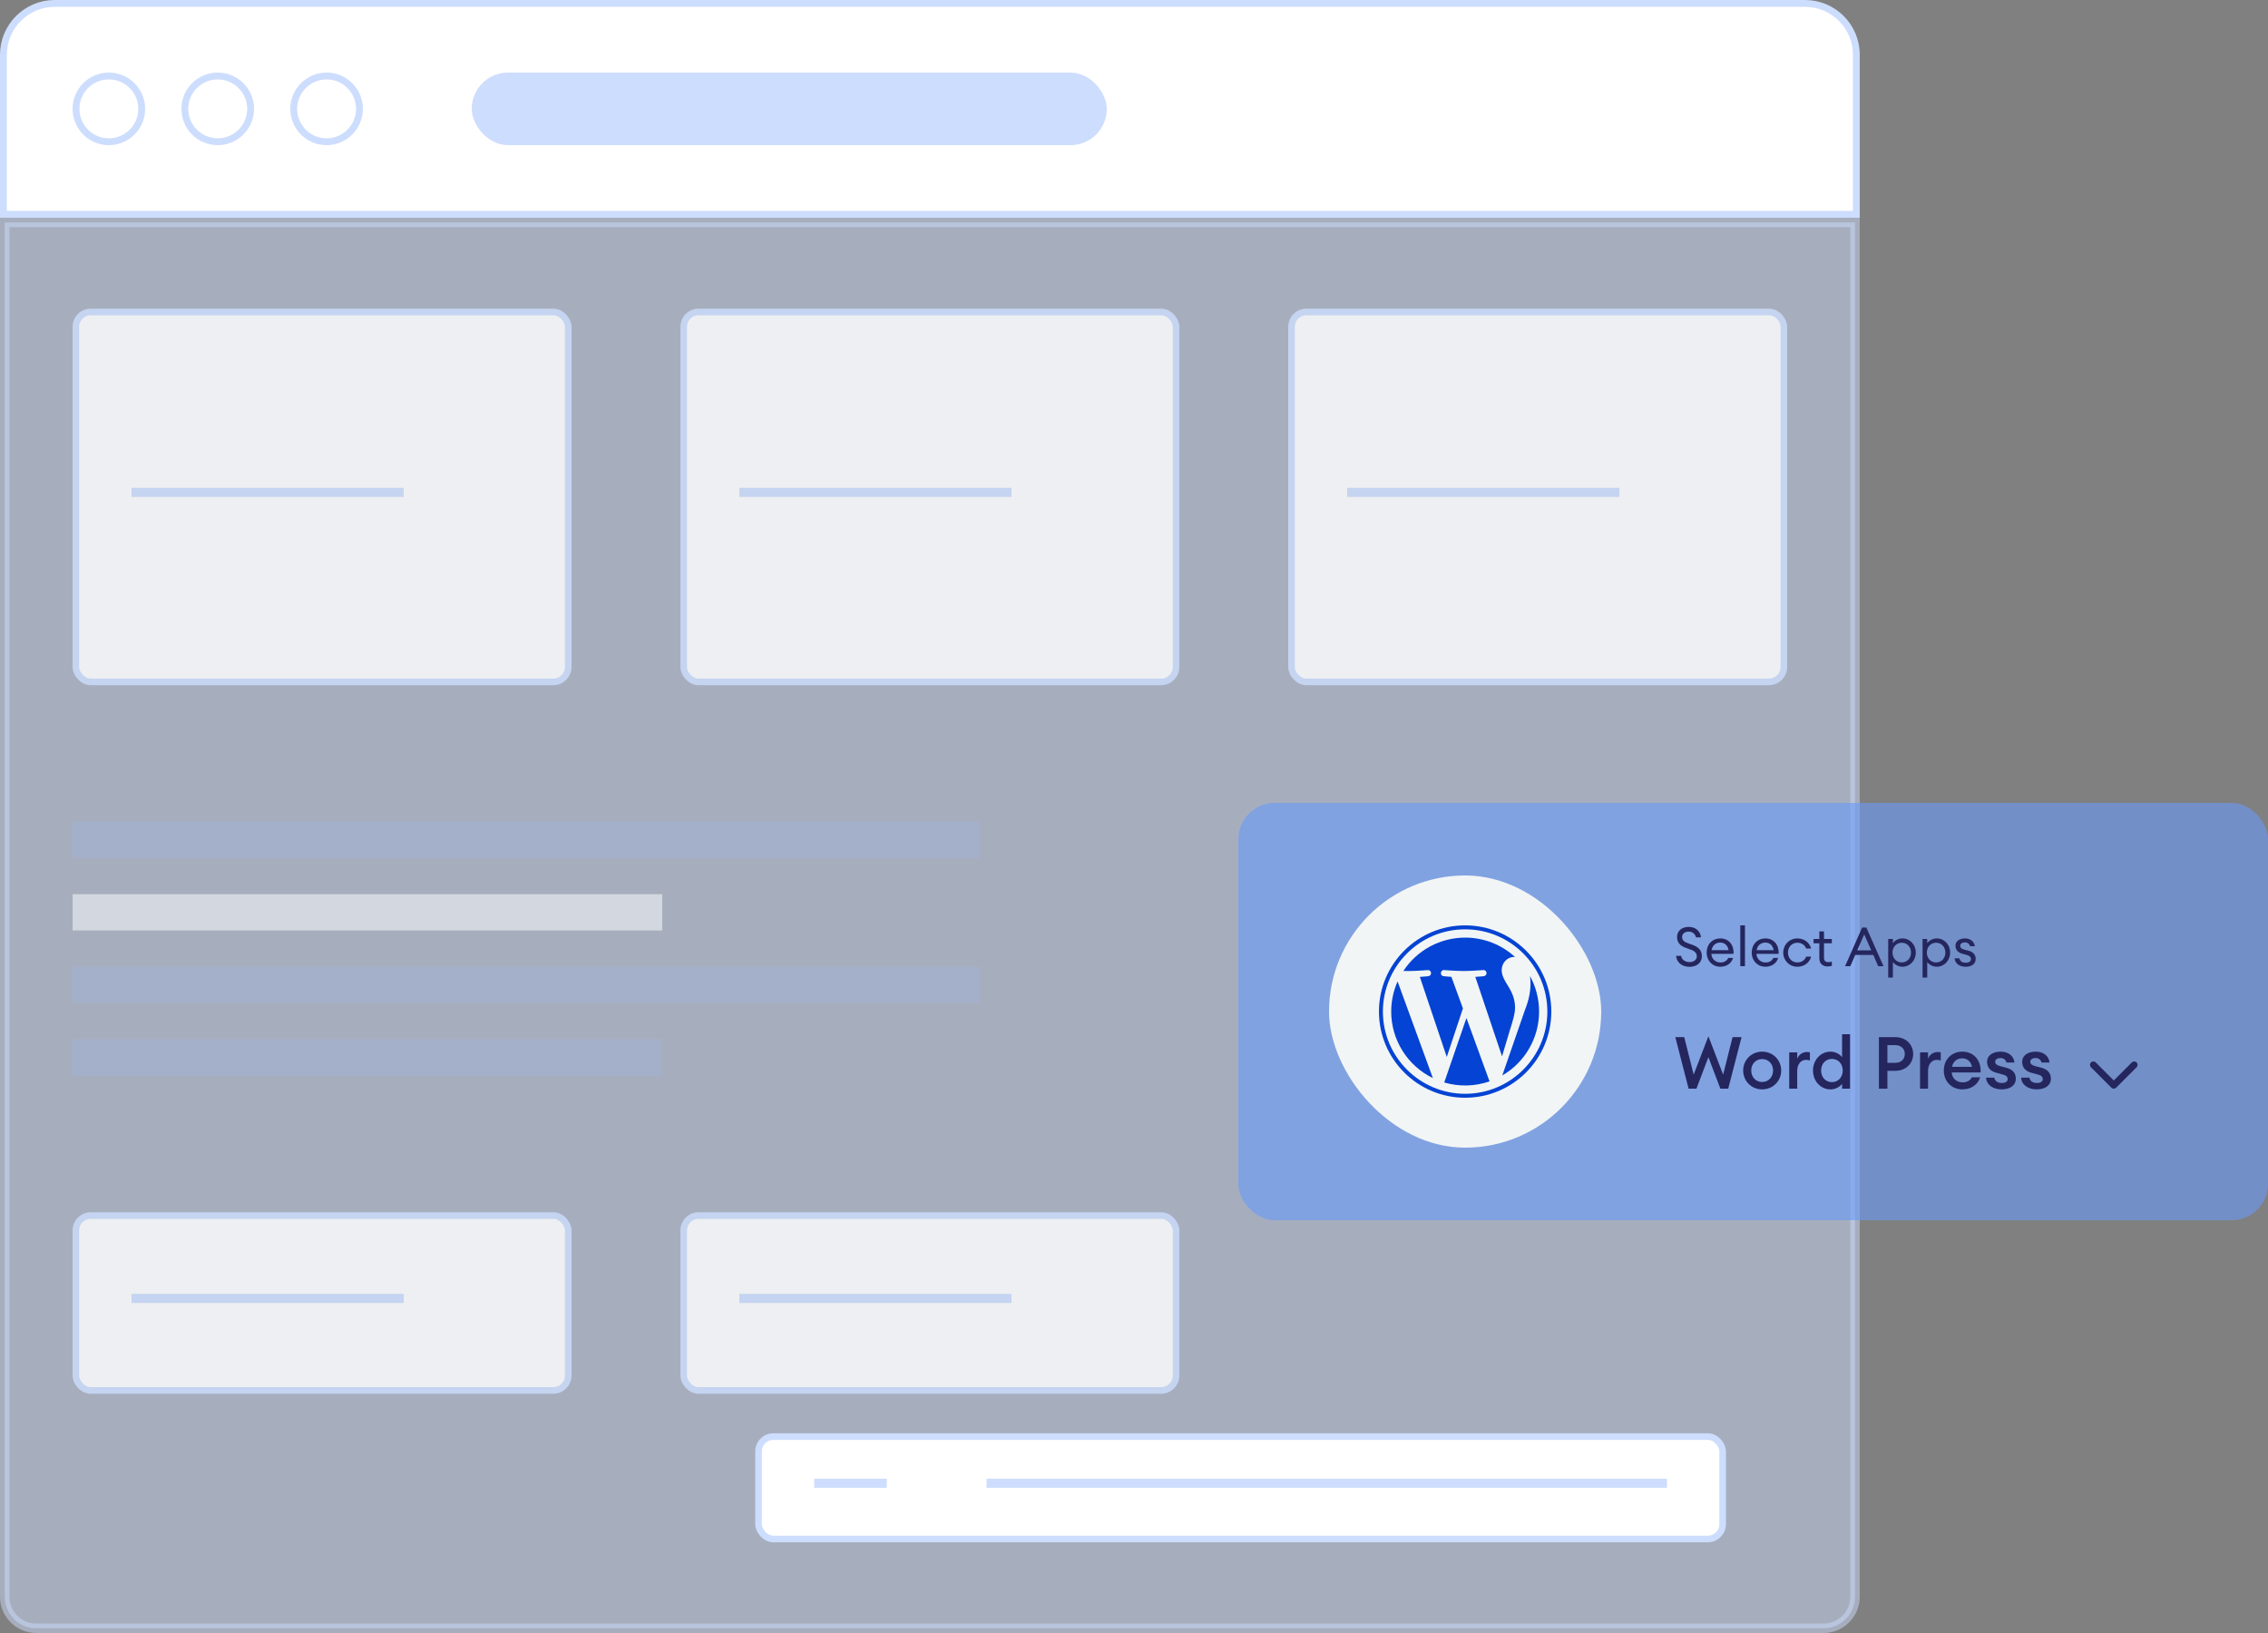 <svg width="500" height="360" viewBox="0 0 500 360" fill="none" xmlns="http://www.w3.org/2000/svg">
<rect x="0" y="0" width="500" height="360" fill="#808080" stroke="none"/>
<path d="M0.754 12.071C0.754 5.821 5.821 0.754 12.071 0.754H397.929C404.179 0.754 409.246 5.821 409.246 12.071V47.245H0.754V12.071Z" fill="white"/>
<path d="M0.754 12.071C0.754 5.821 5.821 0.754 12.071 0.754H397.929C404.179 0.754 409.246 5.821 409.246 12.071V47.245H0.754V12.071Z" stroke="#CDDDFD" stroke-width="1.509"/>
<circle cx="24" cy="24" r="7.246" stroke="#CDDDFD" stroke-width="1.509"/>
<circle cx="48" cy="24" r="7.246" stroke="#CDDDFD" stroke-width="1.509"/>
<circle cx="72" cy="24" r="7.246" stroke="#CDDDFD" stroke-width="1.509"/>
<rect x="104" y="16" width="140" height="16" rx="8" fill="#CDDDFD"/>
<path opacity="0.5" d="M1.039 49.039H408.961V352C408.961 355.845 405.845 358.961 402 358.961H8C4.155 358.961 1.039 355.845 1.039 352V49.039Z" fill="#CDDDFD" stroke="#CDDDFD" stroke-width="2.077"/>
<rect opacity="0.5" x="16" y="181.129" width="200" height="8" fill="#9BBBFA" fill-opacity="0.4"/>
<rect opacity="0.5" x="16" y="197.129" width="130" height="8" fill="white"/>
<rect opacity="0.5" x="16" y="213.129" width="200" height="8" fill="#9BBBFA" fill-opacity="0.4"/>
<rect opacity="0.5" x="16" y="229.129" width="130" height="8" fill="#9BBBFA" fill-opacity="0.4"/>
<g opacity="0.8">
<rect x="16.726" y="68.774" width="108.547" height="81.547" rx="3.274" fill="white"/>
<rect x="16.726" y="68.774" width="108.547" height="81.547" rx="3.274" stroke="#CDDDFD" stroke-width="1.453"/>
<line x1="29" y1="108.547" x2="89" y2="108.547" stroke="#CDDDFD" stroke-width="2"/>
</g>
<g opacity="0.8">
<rect x="150.726" y="68.774" width="108.547" height="81.547" rx="3.274" fill="white"/>
<rect x="150.726" y="68.774" width="108.547" height="81.547" rx="3.274" stroke="#CDDDFD" stroke-width="1.453"/>
<line x1="163" y1="108.547" x2="223" y2="108.547" stroke="#CDDDFD" stroke-width="2"/>
</g>
<g opacity="0.8">
<rect x="284.726" y="68.774" width="108.547" height="81.547" rx="3.274" fill="white"/>
<rect x="284.726" y="68.774" width="108.547" height="81.547" rx="3.274" stroke="#CDDDFD" stroke-width="1.453"/>
<line x1="297" y1="108.547" x2="357" y2="108.547" stroke="#CDDDFD" stroke-width="2"/>
</g>
<g opacity="0.8">
<rect x="16.726" y="267.976" width="108.547" height="38.547" rx="3.274" fill="white"/>
<rect x="16.726" y="267.976" width="108.547" height="38.547" rx="3.274" stroke="#CDDDFD" stroke-width="1.453"/>
<line x1="29" y1="286.25" x2="89" y2="286.25" stroke="#CDDDFD" stroke-width="2"/>
</g>
<g opacity="0.8">
<rect x="150.726" y="267.976" width="108.547" height="38.547" rx="3.274" fill="white"/>
<rect x="150.726" y="267.976" width="108.547" height="38.547" rx="3.274" stroke="#CDDDFD" stroke-width="1.453"/>
<line x1="163" y1="286.25" x2="223" y2="286.25" stroke="#CDDDFD" stroke-width="2"/>
</g>
<rect x="167.226" y="316.699" width="212.547" height="22.575" rx="3.274" fill="white"/>
<rect x="167.226" y="316.699" width="212.547" height="22.575" rx="3.274" stroke="#CDDDFD" stroke-width="1.453"/>
<line x1="179.5" y1="326.986" x2="195.5" y2="326.986" stroke="#CDDDFD" stroke-width="2"/>
<line x1="217.5" y1="326.986" x2="367.5" y2="326.986" stroke="#CDDDFD" stroke-width="2"/>
<rect x="273" y="177" width="227" height="92" rx="8" fill="#699AF8" fill-opacity="0.6"/>
<rect x="293" y="193" width="60" height="60" rx="30" fill="#F2F5F6"/>
<path d="M334.006 222.175C334.006 220.161 333.282 218.767 332.662 217.682L332.472 217.373C331.719 216.162 331.061 215.098 331.061 213.858C331.061 212.362 332.196 210.965 333.797 210.965C333.845 210.965 333.89 210.97 333.935 210.973L334.009 210.98C331.007 208.223 327.078 206.695 323.003 206.7C320.302 206.699 317.643 207.369 315.265 208.652C312.888 209.934 310.867 211.788 309.385 214.046C309.765 214.058 310.128 214.067 310.434 214.067C312.137 214.067 314.776 213.861 314.776 213.861C315.655 213.808 315.759 215.098 314.88 215.202C314.88 215.202 313.999 215.307 313.016 215.357L318.953 233.013L322.516 222.311L319.975 215.354C319.098 215.302 318.267 215.2 318.267 215.2C317.388 215.148 317.493 213.804 318.369 213.856C318.369 213.856 321.062 214.062 322.663 214.062C324.368 214.062 327.009 213.856 327.009 213.856C327.888 213.804 327.99 215.096 327.112 215.2C327.112 215.2 326.228 215.302 325.247 215.354L331.137 232.875L332.762 227.443L332.89 227.032C333.531 224.99 334.004 223.482 334.004 222.173L334.006 222.175ZM306.703 223C306.703 226.06 307.565 229.059 309.189 231.653C310.814 234.247 313.136 236.332 315.89 237.668L308.112 216.364C307.18 218.452 306.7 220.713 306.703 223Z" fill="#0443D3"/>
<path d="M318.395 238.635L323.287 224.425L328.296 238.153C328.329 238.231 328.367 238.305 328.412 238.376C325.183 239.513 321.678 239.604 318.395 238.635ZM337.3 215.179C337.371 215.699 337.411 216.255 337.411 216.856C337.411 218.509 337.102 220.369 336.171 222.694L331.193 237.086C334.867 234.952 337.561 231.467 338.702 227.375C339.844 223.283 339.341 218.906 337.302 215.179H337.3Z" fill="#0443D3"/>
<path fill-rule="evenodd" clip-rule="evenodd" d="M304 223C304 212.524 312.524 204 323 204C333.474 204 342 212.524 342 223C342 233.476 333.474 242 323 242C312.524 242 304 233.476 304 223ZM304.872 223C304.872 232.996 313.004 241.128 323 241.128C332.994 241.128 341.126 232.996 341.126 223C341.126 213.001 332.994 204.872 323 204.872C313.001 204.872 304.872 213.001 304.872 223Z" fill="#0443D3"/>
<path d="M369.516 210.72H370.632C370.728 211.668 371.664 212.1 372.468 212.1C373.356 212.1 374.076 211.62 374.076 210.828C374.076 210.156 373.656 209.688 372.864 209.4L371.688 208.968C370.368 208.5 369.732 207.768 369.72 206.568C369.72 205.176 370.824 204.336 372.312 204.336C374.04 204.336 374.892 205.524 375 206.64H373.896C373.68 205.752 372.984 205.38 372.288 205.38C371.472 205.38 370.836 205.824 370.836 206.532C370.836 207.252 371.232 207.612 372.06 207.912L373.152 208.308C374.448 208.776 375.192 209.52 375.192 210.792C375.192 212.232 374.064 213.144 372.48 213.144C370.692 213.144 369.564 212.016 369.516 210.72ZM382.074 211.176C381.774 212.232 380.79 213.12 379.266 213.12C377.514 213.12 376.242 211.788 376.242 210C376.242 208.248 377.418 206.88 379.29 206.88C381.174 206.88 382.314 208.416 382.17 210.276H377.286C377.322 211.368 378.198 212.184 379.278 212.184C380.022 212.184 380.658 211.896 381.018 211.176H382.074ZM379.254 207.792C378.39 207.792 377.538 208.272 377.334 209.46H381.078C380.886 208.344 380.142 207.792 379.254 207.792ZM383.66 213V204H384.692V213H383.66ZM392.012 211.176C391.712 212.232 390.728 213.12 389.204 213.12C387.452 213.12 386.18 211.788 386.18 210C386.18 208.248 387.356 206.88 389.228 206.88C391.112 206.88 392.252 208.416 392.108 210.276H387.224C387.26 211.368 388.136 212.184 389.216 212.184C389.96 212.184 390.596 211.896 390.956 211.176H392.012ZM389.192 207.792C388.328 207.792 387.476 208.272 387.272 209.46H391.016C390.824 208.344 390.08 207.792 389.192 207.792ZM399.285 210.888C398.949 212.184 397.773 213.12 396.261 213.12C394.437 213.12 393.129 211.716 393.129 210C393.129 208.284 394.437 206.88 396.261 206.88C397.773 206.88 398.949 207.816 399.285 209.112H398.181C397.917 208.356 397.197 207.828 396.261 207.828C395.013 207.828 394.173 208.788 394.173 210C394.173 211.212 395.013 212.172 396.261 212.172C397.197 212.172 397.917 211.644 398.181 210.888H399.285ZM403.845 212.916C403.593 213 403.293 213.06 402.921 213.06C401.877 213.06 401.085 212.472 401.085 211.224V207.948H399.813V207H401.085V205.332H402.117V207H403.845V207.948H402.117V211.092C402.117 211.86 402.465 212.112 403.113 212.112C403.365 212.112 403.653 212.064 403.845 211.992V212.916ZM406.76 213L410.528 204.48H411.452L415.232 213H414.068L412.976 210.516H409.004L407.912 213H406.76ZM409.436 209.508H412.532L410.984 205.992L409.436 209.508ZM416.273 215.508V207H417.305V207.924C417.701 207.348 418.517 206.88 419.417 206.88C421.085 206.88 422.357 208.284 422.357 210C422.357 211.716 421.085 213.12 419.417 213.12C418.517 213.12 417.701 212.652 417.305 212.076V215.508H416.273ZM421.301 210C421.301 208.788 420.473 207.828 419.261 207.828C418.049 207.828 417.221 208.788 417.221 210C417.221 211.212 418.049 212.172 419.261 212.172C420.473 212.172 421.301 211.212 421.301 210ZM423.843 215.508V207H424.875V207.924C425.271 207.348 426.087 206.88 426.987 206.88C428.655 206.88 429.927 208.284 429.927 210C429.927 211.716 428.655 213.12 426.987 213.12C426.087 213.12 425.271 212.652 424.875 212.076V215.508H423.843ZM428.871 210C428.871 208.788 428.043 207.828 426.831 207.828C425.619 207.828 424.791 208.788 424.791 210C424.791 211.212 425.619 212.172 426.831 212.172C428.043 212.172 428.871 211.212 428.871 210ZM435.553 211.38C435.553 212.568 434.593 213.12 433.345 213.12C432.061 213.12 430.993 212.472 430.909 211.26H431.965C432.109 211.992 432.733 212.244 433.357 212.244C434.005 212.244 434.509 211.98 434.509 211.452C434.509 210.972 434.221 210.684 433.513 210.492L432.649 210.264C431.617 210 431.101 209.352 431.101 208.5C431.101 207.504 431.965 206.88 433.177 206.88C434.461 206.88 435.253 207.636 435.361 208.596H434.329C434.173 208.068 433.741 207.744 433.177 207.744C432.601 207.744 432.145 208.032 432.145 208.488C432.145 208.932 432.421 209.184 433.057 209.352L434.017 209.604C435.013 209.856 435.553 210.48 435.553 211.38Z" fill="#25265E"/>
<path d="M379.272 240L376.632 233.056L373.992 240H372.264L369.336 228.64H371.304L373.384 236.896L376.632 228.448L379.88 236.896L381.96 228.64H383.944L381 240H379.272ZM392.68 236C392.68 238.32 390.856 240.16 388.488 240.16C386.12 240.16 384.296 238.32 384.296 236C384.296 233.68 386.12 231.84 388.488 231.84C390.856 231.84 392.68 233.68 392.68 236ZM386.072 236C386.072 237.424 387.064 238.528 388.488 238.528C389.896 238.528 390.888 237.424 390.888 236C390.888 234.576 389.896 233.472 388.488 233.472C387.064 233.472 386.072 234.576 386.072 236ZM394.45 240V232H396.21V233.424C396.514 232.512 397.41 231.92 398.322 231.92C398.546 231.92 398.77 231.936 399.01 231.984V233.792C398.706 233.696 398.45 233.648 398.13 233.648C397.122 233.648 396.21 234.496 396.21 236.096V240H394.45ZM399.686 236C399.686 233.712 401.35 231.84 403.542 231.84C404.694 231.84 405.654 232.432 406.102 233.072V228H407.862V240H406.102V238.928C405.654 239.568 404.694 240.16 403.542 240.16C401.35 240.16 399.686 238.288 399.686 236ZM406.246 236C406.246 234.56 405.286 233.44 403.862 233.44C402.438 233.44 401.478 234.56 401.478 236C401.478 237.44 402.438 238.56 403.862 238.56C405.286 238.56 406.246 237.44 406.246 236ZM417.836 228.64C420.172 228.64 421.772 230.256 421.772 232.352C421.772 234.448 420.172 236.064 417.836 236.064H416.092V240H414.22V228.64H417.836ZM417.82 234.304C419.148 234.304 419.932 233.456 419.932 232.352C419.932 231.248 419.148 230.4 417.82 230.4H416.092V234.304H417.82ZM423.293 240V232H425.053V233.424C425.357 232.512 426.253 231.92 427.165 231.92C427.389 231.92 427.613 231.936 427.853 231.984V233.792C427.549 233.696 427.293 233.648 426.973 233.648C425.965 233.648 425.053 234.496 425.053 236.096V240H423.293ZM436.546 237.488C436.098 238.992 434.658 240.16 432.626 240.16C430.242 240.16 428.53 238.4 428.53 236C428.53 233.632 430.178 231.84 432.642 231.84C435.09 231.84 436.802 233.712 436.642 236.432H430.274C430.338 237.648 431.266 238.608 432.69 238.608C433.57 238.608 434.338 238.256 434.706 237.488H436.546ZM432.594 233.312C431.49 233.312 430.578 233.952 430.338 235.184H434.754C434.482 233.888 433.57 233.312 432.594 233.312ZM444.402 237.792C444.402 239.344 443.058 240.16 441.266 240.16C439.394 240.16 437.938 239.168 437.842 237.568H439.666C439.81 238.432 440.53 238.752 441.314 238.752C442.082 238.752 442.61 238.448 442.61 237.904C442.61 237.36 442.258 237.056 441.426 236.848L440.114 236.496C438.738 236.144 438.066 235.248 438.066 234.08C438.066 232.736 439.25 231.84 441.042 231.84C442.77 231.84 443.97 232.8 444.098 234.24H442.338C442.178 233.568 441.65 233.248 441.026 233.248C440.354 233.248 439.858 233.552 439.858 234.064C439.858 234.576 440.258 234.848 440.93 235.024L442.274 235.376C443.714 235.744 444.402 236.576 444.402 237.792ZM452.136 237.792C452.136 239.344 450.792 240.16 449 240.16C447.128 240.16 445.672 239.168 445.576 237.568H447.4C447.544 238.432 448.264 238.752 449.048 238.752C449.816 238.752 450.344 238.448 450.344 237.904C450.344 237.36 449.992 237.056 449.16 236.848L447.848 236.496C446.472 236.144 445.8 235.248 445.8 234.08C445.8 232.736 446.984 231.84 448.776 231.84C450.504 231.84 451.704 232.8 451.832 234.24H450.072C449.912 233.568 449.384 233.248 448.76 233.248C448.088 233.248 447.592 233.552 447.592 234.064C447.592 234.576 447.992 234.848 448.664 235.024L450.008 235.376C451.448 235.744 452.136 236.576 452.136 237.792Z" fill="#25265E"/>
<path fill-rule="evenodd" clip-rule="evenodd" d="M460.97 234.22C461.263 233.927 461.737 233.927 462.03 234.22L466 238.189L469.97 234.22C470.263 233.927 470.737 233.927 471.03 234.22C471.323 234.513 471.323 234.987 471.03 235.28L466.53 239.78C466.237 240.073 465.763 240.073 465.47 239.78L460.97 235.28C460.677 234.987 460.677 234.513 460.97 234.22Z" fill="#25265E"/>
</svg>
